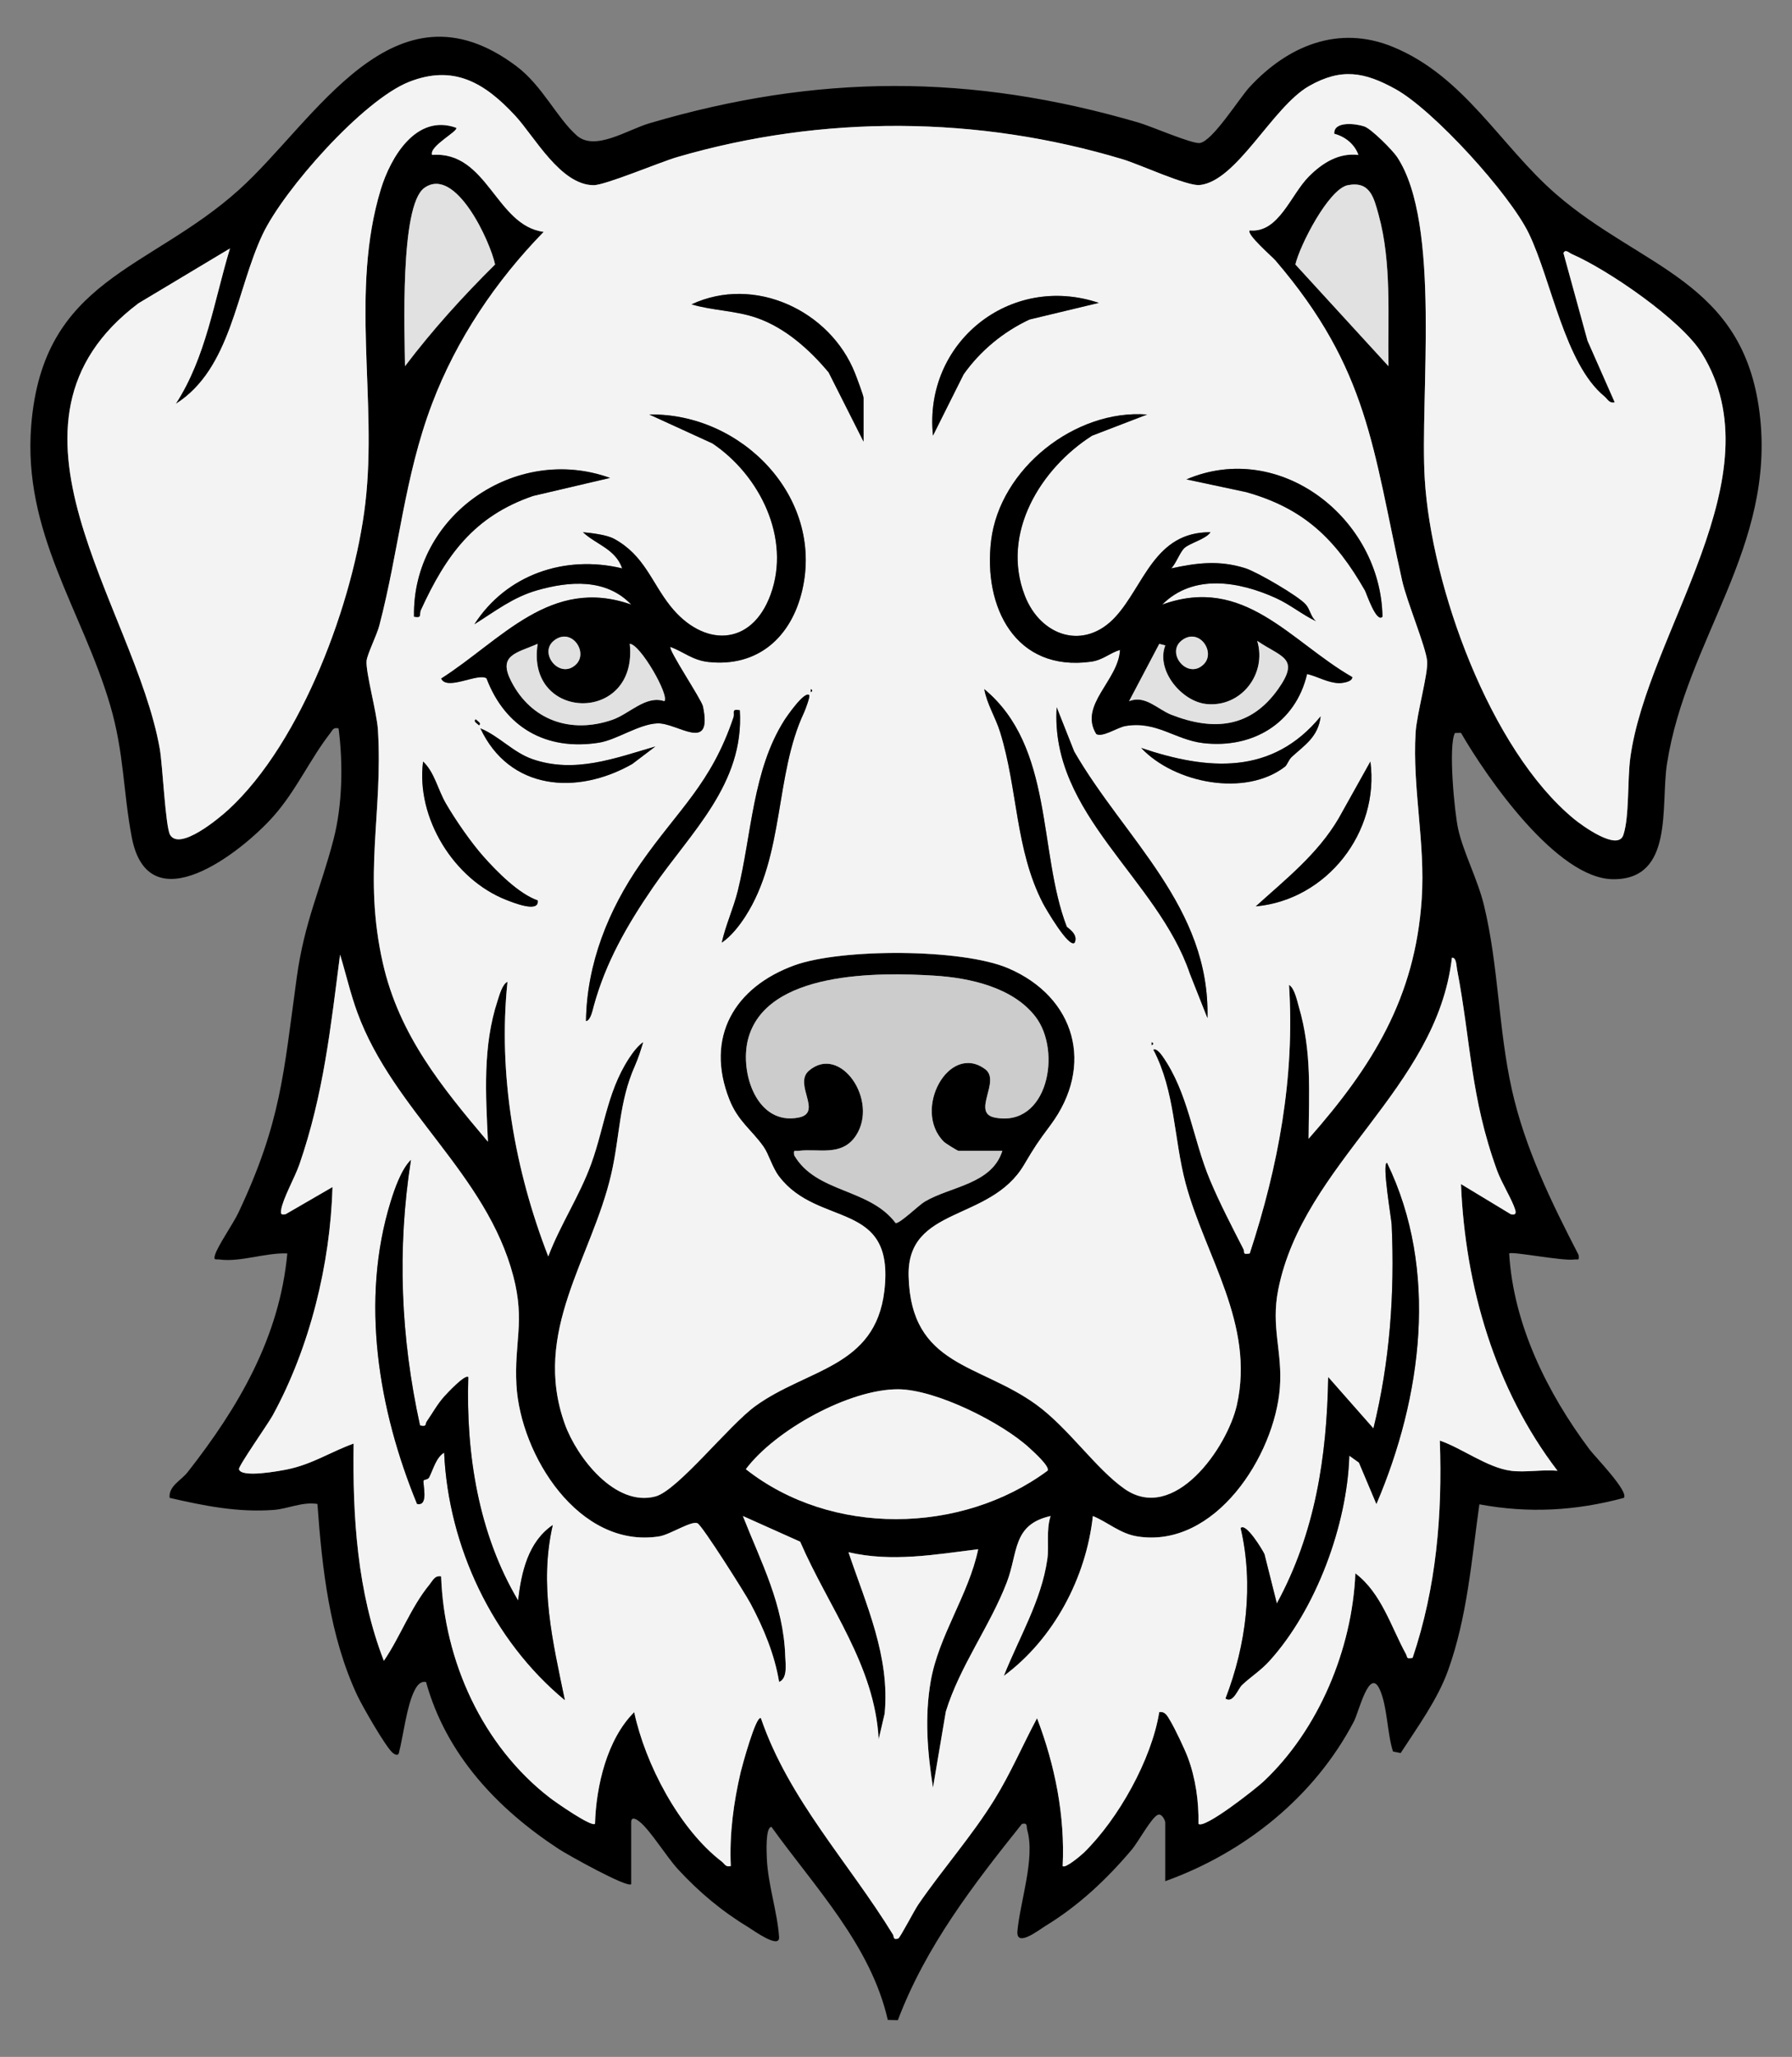 <?xml version="1.0" encoding="UTF-8" standalone="no"?>
<!DOCTYPE svg PUBLIC "-//W3C//DTD SVG 1.1//EN" "http://www.w3.org/Graphics/SVG/1.1/DTD/svg11.dtd">
<svg xmlns="http://www.w3.org/2000/svg" xmlns:xl="http://www.w3.org/1999/xlink" version="1.1" xmlns:dc="http://purl.org/dc/elements/1.1/" viewBox="45 81 274.5 315" width="274.5" height="315">
  <rect x="45" y="81" width="274.5" height="315" fill="#808080" stroke="none"/>
  <defs>
    <clipPath id="artboard_clip_path">
      <path d="M 45 81 L 319.5 81 L 319.5 347.538 L 281.492 396 L 45 396 Z"/>
    </clipPath>
  </defs>
  <g id="Dog_s_Head_Cabossed_(2)" stroke-opacity="1" fill="none" fill-opacity="1" stroke-dasharray="none" stroke="none">
    <title>Dog&apos;s Head Cabossed (2)</title>
    <g id="Dog_s_Head_Cabossed_(2)_Art" clip-path="url(#artboard_clip_path)">
      <title>Art</title>
      <g id="Group_53">
        <g id="Graphic_83">
          <path d="M 141.692 369.55 C 141.089 370.174 131.873 365.002 130.639 364.196 C 121.184 358.019 113.345 349.707 110.26 338.585 C 109.355 338.437 108.883 339.149 108.52 339.842 C 107.307 342.165 106.79 346.779 106.106 349.439 C 105.99 349.943 105.498 349.719 105.174 349.455 C 104.088 348.568 100.453 342.206 99.705 340.598 C 95.481 331.542 94.334 321.199 93.625 311.322 C 91.31 310.953 89.11 312.071 86.921 312.235 C 81.41 312.646 76.294 311.609 70.984 310.389 C 70.797 308.582 72.74 307.731 73.743 306.451 C 81.507 296.545 87.825 285.825 89.01 272.958 C 85.706 272.81 81.824 274.326 78.6 273.883 C 78.066 273.809 77.676 274.081 77.93 273.206 C 78.334 271.808 80.705 268.448 81.549 266.654 C 88.065 252.804 88.423 245.453 90.452 230.728 C 91.645 222.081 94.085 217.256 96.088 209.559 C 97.459 204.297 97.567 197.922 96.862 192.545 C 96.021 192.355 95.959 192.804 95.559 193.316 C 92.497 197.252 90.392 202.035 86.935 205.952 C 81.999 211.544 67.744 222.682 65.181 209.208 C 63.848 202.195 64.024 196.279 61.863 188.956 C 57.567 174.389 48.47 162.56 49.782 146.158 C 51.584 123.657 67.813 122.486 81.618 110.056 C 93.306 99.535 105.334 77.044 124.1 91.133 C 128.098 94.134 130.277 99.036 133.352 101.753 C 136.135 104.21 141.089 100.882 144.465 99.884 C 170.152 92.302 193.715 92.256 219.434 99.782 C 221.309 100.33 227.608 103.068 228.782 102.902 C 230.75 102.624 234.813 96.062 236.421 94.324 C 242.263 88.011 250.02 84.773 258.321 88.163 C 269.325 92.656 274.834 103.334 283.356 110.731 C 296.428 122.079 312.017 123.942 314.536 144.253 C 317.073 164.73 303.317 178.851 300.347 197.994 C 299.351 204.418 301.466 215.69 292.123 215.648 C 283.488 215.609 272.761 200.094 268.793 193.231 L 267.867 193.252 C 266.824 195.209 267.793 205.416 268.368 207.983 C 269.184 211.627 271.365 215.671 272.338 219.727 C 274.566 229.007 274.517 238.571 276.581 247.835 C 278.584 256.827 282.621 265.072 286.813 273.196 C 286.921 274.153 286.757 273.795 286.127 273.887 C 284.377 274.148 276.546 272.593 276.176 272.961 C 276.821 283.858 282.046 294.375 288.472 302.955 C 289.311 304.076 294.566 309.441 293.741 310.393 C 286.316 312.383 279.18 312.783 271.612 311.378 C 270.406 319.939 269.761 328.644 266.804 336.843 C 265.193 341.307 262.127 345.497 259.555 349.467 L 258.378 349.226 C 257.48 346.442 257.521 342.287 256.34 339.711 C 254.76 336.258 253.147 343.191 252.398 344.619 C 246.325 356.205 235.666 364.716 223.492 369.092 L 223.492 360.08 C 223.492 359.863 223.014 358.666 222.351 358.934 C 221.392 359.322 219.356 363.084 218.395 364.226 C 214.568 368.764 210.242 372.836 205.151 375.939 C 204.125 376.566 200.618 379.336 200.851 376.73 C 201.251 372.277 203.58 365.592 202.367 361.319 C 202.189 360.69 202.494 360.113 201.544 360.316 C 194.087 369.64 186.801 379.091 182.536 390.375 L 180.992 390.336 C 178.39 378.906 169.838 370.047 163.178 360.785 C 162.224 360.774 162.429 364.787 162.466 365.649 C 162.633 369.575 164.088 373.857 164.34 377.649 C 164.467 379.572 160.34 376.577 159.751 376.221 C 155.624 373.726 152.102 370.796 148.844 367.255 C 147.139 365.402 144.691 361.423 143.083 360.073 C 142.669 359.727 141.685 358.987 141.685 360.085 L 141.685 369.559 Z M 292.354 142.627 C 291.483 142.828 291.259 142.134 290.739 141.705 C 284.68 136.727 282.649 123.935 279.178 116.755 C 276.262 110.721 264.622 97.901 258.76 94.654 C 254.011 92.025 250.457 91.382 245.528 94.183 C 239.897 97.381 234.482 108.771 228.768 109.349 C 226.829 109.545 219.555 106.183 217.029 105.42 C 194.817 98.717 170.995 98.573 148.731 105.069 C 146.08 105.843 137.694 109.388 135.906 109.372 C 130.822 109.323 126.857 101.901 123.906 98.717 C 119.222 93.668 114.475 90.853 107.64 93.557 C 100.587 96.346 88.465 110.056 85.228 116.898 C 81.156 125.506 80.43 137.483 71.915 142.865 C 76.571 135.68 77.78 127.107 80.222 119.061 L 66.21 127.459 C 41.757 145.853 65.595 173.732 69.47 195.671 C 69.916 198.19 70.339 207.676 71.058 208.871 C 72.546 211.338 78.535 206.333 79.98 205.009 C 91.247 194.657 99.217 173 100.962 158.054 C 102.813 142.183 98.591 125.598 103.319 110.035 C 104.814 105.113 108.749 98.363 114.884 100.579 C 115.261 101.092 110.674 103.417 111.189 104.732 C 119.679 104.089 120.948 115.574 128.285 116.517 C 120.95 124.034 114.917 132.988 111.178 142.853 C 106.924 154.079 106.113 165.321 103.097 176.829 C 102.716 178.28 101.248 181.201 101.151 182.208 C 100.99 183.905 102.725 190.151 102.887 192.755 C 103.684 205.541 100.578 214.976 103.645 228.508 C 106.133 239.489 112.652 247.472 119.737 255.858 C 119.402 248.593 118.91 241.261 121.221 234.239 C 121.479 233.451 121.939 231.708 122.734 231.369 C 121.262 245.543 123.85 260.221 128.98 273.421 C 130.827 268.542 133.794 264.131 135.568 259.216 C 137.717 253.268 138.083 247.44 142.013 242.121 C 142.309 241.721 143.076 240.827 143.534 240.614 C 143.189 241.765 142.764 243.103 142.281 244.191 C 139.781 249.799 139.998 254.888 138.614 260.873 C 135.649 273.686 126.434 284.931 131.515 299.082 C 133.352 304.196 139.231 311.826 145.405 310.178 C 148.802 309.273 156.624 299.304 160.689 296.351 C 168.618 290.592 179.074 290.481 180.463 278.689 C 182.11 264.681 170.36 269.092 164.338 261.178 C 163.268 259.771 162.778 257.788 161.958 256.626 C 160.116 254.012 158.046 252.748 156.717 249.388 C 152.953 239.858 157.5 232.189 166.667 228.847 C 173.861 226.227 192.393 226.259 199.455 229.296 C 209.773 233.732 212.687 244.226 205.921 253.312 C 203.952 255.955 203.543 256.556 201.854 259.412 C 196.664 268.187 183.908 265.649 184.181 276.436 C 184.532 290.331 195.016 289.765 203.776 296.152 C 208.703 299.743 212.851 305.938 217.253 309.019 C 224.858 314.34 232.99 302.708 234.459 296.177 C 237.246 283.784 229.597 273.381 226.609 262.227 C 224.793 255.445 225.022 248.187 221.657 241.765 C 222.073 241.437 222.829 242.407 223.032 242.696 C 227.055 248.385 227.696 255.396 230.348 261.723 C 231.813 265.219 233.736 268.921 235.471 272.309 C 235.719 272.792 235.229 273.18 236.433 272.968 C 240.812 259.59 243.356 246.017 242.45 231.838 C 243.303 232.325 243.679 234.248 243.952 235.181 C 245.972 242.063 245.496 248.413 245.447 255.403 C 255.199 244.344 261.78 233.83 262.776 218.659 C 263.342 210.056 261.336 201.744 261.838 193.226 C 262.004 190.393 263.779 184.17 263.605 182.259 C 263.407 180.052 260.497 173.159 259.772 169.91 C 255.254 149.672 254.642 137.566 240.373 120.91 C 239.857 120.309 235.816 116.829 236.44 116.297 C 240.881 116.716 242.679 110.851 245.498 108.025 C 247.541 105.977 250.053 104.378 253.075 104.736 C 252.5 103.103 251.051 101.933 249.38 101.497 C 249.265 99.532 252.627 99.911 253.979 100.371 C 255.065 100.739 258.307 103.995 259.005 105.048 C 265.812 115.297 262.471 141.753 263.245 154.419 C 264.246 170.763 273.2 195.794 286.106 206.428 C 287.275 207.392 292.809 211.442 293.662 208.88 C 294.598 206.072 294.265 200.401 294.732 197.009 C 297.38 177.73 317.378 153.968 305.676 135.096 C 302.51 129.991 291.289 122.312 285.743 119.905 C 285.369 119.743 284.777 119.098 284.491 119.77 L 288.176 133.185 L 292.35 142.641 Z M 107.035 137.083 C 111.249 131.519 115.873 126.416 120.835 121.504 C 120.116 118.047 114.794 106.335 109.997 109.781 C 106.21 112.503 107 132.189 107.035 137.083 Z M 257.692 137.081 C 257.56 129.513 258.214 121.247 256.172 113.88 C 255.446 111.267 254.878 108.699 251.471 109.358 C 248.527 109.929 244.1 118.599 243.43 121.504 L 257.694 137.081 Z M 276.412 306.234 C 278.605 306.53 281.313 306.019 283.575 306.234 C 274.006 293.723 269.431 277.975 268.791 262.329 L 276.421 266.943 C 277.054 267.087 277.29 266.913 277.098 266.266 C 276.65 264.757 275.012 262.148 274.323 260.258 C 270.231 249.009 270.328 240.598 268.185 229.421 C 268.088 228.91 268.093 227.586 267.404 227.669 C 265.091 247.798 244.664 259.126 240.802 278.481 C 239.647 284.27 241.475 287.974 241.05 293.518 C 240.25 303.916 231.134 318.183 219.215 316.291 C 216.576 315.872 214.746 314.139 212.405 313.169 C 211.379 322.604 206.413 331.995 198.764 337.652 C 201.059 331.838 204.495 326.195 205.422 319.819 C 205.729 317.696 205.214 315.364 205.93 313.169 C 200.058 314.472 200.976 318.768 199.222 323.325 C 196.65 330.017 192.028 336.138 189.884 343.103 L 187.913 354.759 C 187.055 349.34 186.619 343.928 187.564 338.472 C 188.779 331.461 193.375 325.243 194.838 318.252 C 188.192 319.07 181.618 320.258 174.97 318.712 C 177.678 326.742 181.352 334.685 180.509 343.431 L 179.594 347.362 C 178.981 335.99 171.901 327.128 167.568 317.097 L 158.794 313.166 C 161.613 320.328 165.024 326.698 165.283 334.629 C 165.322 335.833 165.678 338.033 164.343 338.581 C 163.656 334.368 161.953 330.299 159.957 326.555 C 159.127 325 152.622 314.705 151.86 314.289 C 150.965 313.804 147.64 316.025 145.969 316.286 C 133.676 318.216 124.703 303.842 124.104 293.079 C 123.744 286.587 125.449 283.406 123.631 276.452 C 119.513 260.727 105.308 251.193 99.749 236.094 C 98.674 233.176 97.995 230.151 97.091 227.193 C 95.652 238.34 94.556 248.642 90.859 259.327 C 90.191 261.256 88.338 264.542 88.072 266.25 C 87.961 266.957 88.058 267.054 88.763 266.936 L 95.931 262.784 C 95.605 274.585 92.451 287.38 86.771 297.756 C 86.078 299.022 81.516 305.508 81.606 305.984 C 81.87 307.38 87.88 306.255 89.026 306.019 C 92.849 305.236 95.689 303.313 99.169 302.07 C 99.002 313.291 99.716 324.799 103.797 335.341 C 106.311 331.664 107.878 327.209 110.803 323.637 C 111.296 323.034 111.596 322.227 112.571 322.405 C 113.02 335.343 118.914 348.381 129.251 356.332 C 130.108 356.991 135.617 360.843 136.141 360.298 C 136.308 354.504 137.99 347.329 142.147 343.2 C 143.841 351.147 149.029 361.074 155.552 366.079 C 156.017 366.435 156.139 366.976 156.939 366.768 C 156.717 361.913 157.355 357.069 158.464 352.348 C 158.633 351.634 160.816 343.547 161.558 344.127 C 165.821 356.568 175.009 366.218 181.787 377.268 C 181.962 377.555 181.761 378.144 182.586 377.867 C 182.875 377.77 185.031 373.58 185.68 372.633 C 189.424 367.188 193.861 362.197 197.341 356.563 C 199.816 352.559 201.641 348.263 203.853 344.127 C 206.6 351.311 208.151 359.045 207.781 366.768 C 208.16 367.207 210.628 365.109 211.035 364.711 C 216.299 359.565 221.389 350.484 222.57 343.202 C 223.497 343.027 223.862 343.863 224.257 344.515 C 224.955 345.666 226.466 348.845 226.951 350.139 C 228.137 353.296 228.657 356.945 228.578 360.298 C 229.443 361.187 237.403 354.893 238.524 353.841 C 247.005 345.887 252.135 333.511 252.613 321.94 C 256.597 324.928 258.113 330.211 260.359 334.292 C 260.65 334.823 260.333 335.073 261.385 334.883 C 265.02 324.101 265.953 312.97 265.551 301.61 C 268.953 302.779 272.805 305.744 276.41 306.229 Z M 198.538 257.245 L 191.836 257.245 C 191.684 257.245 189.845 256.113 189.558 255.826 C 184.722 250.953 190.355 240.623 195.91 244.737 C 198.376 246.564 193.741 251.436 197.394 252.147 C 205.482 253.719 207.705 242.005 203.61 236.69 C 200.144 232.193 193.537 230.752 188.162 230.416 C 179.652 229.885 162.233 229.64 159.571 240.23 C 158.297 245.303 160.948 253.397 167.33 252.145 C 171.113 251.403 166.482 247.033 168.923 244.958 C 173.734 240.868 179.649 249.559 176.109 254.918 C 173.946 258.192 170.311 256.843 167.335 257.243 C 166.695 257.328 166.533 256.986 166.658 257.927 C 170.071 263.752 178.145 262.916 182.198 268.302 C 182.831 268.411 185.738 265.555 186.665 265.009 C 190.633 262.671 196.927 262.368 198.54 257.243 Z M 205.468 306.225 C 205.886 305.617 203.277 303.29 202.704 302.761 C 198.485 298.865 188.356 293.788 182.593 293.758 C 175.111 293.719 163.735 300.011 159.25 305.996 C 172.296 316.298 192.229 316.016 205.47 306.225 Z" fill="black"/>
        </g>
        <g id="Graphic_82">
          <path d="M 292.354 142.627 L 288.181 133.171 L 284.495 119.757 C 284.779 119.084 285.373 119.729 285.748 119.891 C 291.294 122.301 302.515 129.977 305.681 135.082 C 317.382 153.954 297.385 177.716 294.737 196.995 C 294.27 200.388 294.603 206.058 293.667 208.866 C 292.812 211.429 287.277 207.378 286.11 206.414 C 273.205 195.78 264.25 170.751 263.25 154.405 C 262.473 141.742 265.815 115.283 259.009 105.034 C 258.309 103.981 255.067 100.725 253.983 100.357 C 252.631 99.9 249.269 99.519 249.385 101.483 C 251.055 101.917 252.504 103.086 253.08 104.723 C 250.057 104.364 247.545 105.963 245.503 108.011 C 242.683 110.837 240.886 116.702 236.444 116.284 C 235.82 116.817 239.862 120.295 240.377 120.896 C 254.646 137.552 255.259 149.658 259.776 169.896 C 260.502 173.145 263.414 180.039 263.61 182.245 C 263.781 184.156 262.006 190.379 261.842 193.213 C 261.343 201.73 263.347 210.042 262.781 218.645 C 261.785 233.816 255.203 244.327 245.452 255.389 C 245.5 248.397 245.979 242.049 243.957 235.167 C 243.684 234.236 243.307 232.311 242.455 231.824 C 243.361 246.003 240.816 259.579 236.437 272.954 C 235.233 273.169 235.723 272.778 235.476 272.295 C 233.741 268.908 231.82 265.206 230.353 261.709 C 227.7 255.382 227.06 248.371 223.037 242.682 C 222.834 242.393 222.078 241.423 221.662 241.751 C 225.029 248.17 224.8 255.431 226.614 262.213 C 229.6 273.37 237.251 283.773 234.464 296.163 C 232.994 302.694 224.863 314.326 217.258 309.005 C 212.856 305.924 208.705 299.729 203.781 296.138 C 195.021 289.751 184.537 290.317 184.185 276.422 C 183.913 265.635 196.668 268.173 201.858 259.399 C 203.548 256.542 203.957 255.942 205.925 253.298 C 212.691 244.214 209.78 233.719 199.46 229.282 C 192.398 226.245 173.865 226.211 166.672 228.834 C 157.505 232.175 152.959 239.842 156.721 249.374 C 158.048 252.737 160.121 253.998 161.962 256.612 C 162.78 257.774 163.27 259.757 164.343 261.164 C 170.364 269.081 182.117 264.667 180.467 278.675 C 179.079 290.467 168.622 290.581 160.694 296.337 C 156.627 299.29 148.805 309.257 145.41 310.165 C 139.236 311.812 133.357 304.182 131.52 299.068 C 126.438 284.914 135.654 273.67 138.619 260.859 C 140.005 254.872 139.786 249.786 142.286 244.177 C 142.771 243.091 143.196 241.751 143.538 240.6 C 143.081 240.815 142.314 241.707 142.018 242.107 C 138.089 247.426 137.722 253.254 135.573 259.202 C 133.798 264.117 130.831 268.529 128.985 273.407 C 123.855 260.207 121.267 245.529 122.739 231.355 C 121.944 231.694 121.484 233.437 121.225 234.225 C 118.914 241.245 119.407 248.577 119.742 255.845 C 112.654 247.459 106.138 239.475 103.649 228.494 C 100.583 214.964 103.686 205.527 102.891 192.741 C 102.73 190.137 100.994 183.891 101.156 182.195 C 101.253 181.187 102.723 178.266 103.102 176.815 C 106.117 165.307 106.928 154.065 111.182 142.839 C 114.921 132.974 120.953 124.02 128.289 116.503 C 120.953 115.56 119.684 104.076 111.194 104.718 C 110.679 103.403 115.266 101.078 114.889 100.565 C 108.754 98.347 104.819 105.097 103.323 110.021 C 98.596 125.584 102.82 142.169 100.966 158.04 C 99.222 172.986 91.252 194.643 79.984 204.995 C 78.542 206.322 72.55 211.325 71.062 208.857 C 70.344 207.662 69.918 198.176 69.475 195.657 C 65.597 173.719 41.759 145.839 66.214 127.445 L 80.227 119.047 C 77.784 127.093 76.576 135.667 71.92 142.851 C 80.435 137.469 81.16 125.494 85.232 116.884 C 88.47 110.042 100.59 96.332 107.645 93.543 C 114.48 90.839 119.226 93.654 123.91 98.703 C 126.864 101.887 130.829 109.307 135.91 109.358 C 137.699 109.376 146.085 105.829 148.735 105.055 C 171 98.56 194.822 98.703 217.034 105.407 C 219.559 106.169 226.834 109.529 228.772 109.335 C 234.487 108.757 239.904 97.367 245.533 94.169 C 250.462 91.371 254.016 92.013 258.764 94.641 C 264.627 97.887 276.266 110.708 279.183 116.741 C 282.653 123.921 284.685 136.713 290.744 141.691 C 291.266 142.118 291.488 142.814 292.359 142.613 Z M 177.278 148.637 L 177.278 141.936 C 177.278 141.578 176.229 138.798 175.975 138.155 C 172.174 128.549 160.548 123.112 150.931 127.609 C 154.198 128.584 157.62 128.542 160.89 129.67 C 165.267 131.181 169.008 134.53 171.936 138.035 L 177.281 148.635 Z M 213.325 127.385 C 199.691 122.798 186.441 133.506 187.915 147.71 L 192.613 138.319 C 195.18 134.701 198.695 131.805 202.709 129.929 L 213.325 127.382 Z M 147.7 180.069 C 149.754 180.847 151.118 182.116 153.475 182.375 C 161.119 183.218 166.242 178.544 167.897 171.375 C 171.206 157.048 158.522 144.2 144.467 144.482 L 154.131 148.907 C 161.371 153.762 166.193 163.435 163.039 172.062 C 160.098 180.099 152.71 180.113 147.702 173.825 C 144.784 170.16 143.726 166.056 139.078 163.519 C 137.939 162.897 135.642 162.629 134.3 162.507 C 136.338 164.413 139.261 165.051 140.308 168.043 C 131.534 165.927 122.563 168.991 117.671 176.602 C 120.849 174.615 123.58 172.464 127.261 171.408 C 132.19 169.994 137.845 169.543 141.694 173.589 C 129.355 169.217 121.803 179.036 112.581 184.914 C 113.449 186.846 118.26 183.99 119.527 184.887 C 122.388 192.429 128.682 196.006 136.731 194.742 C 139.474 194.312 142.838 191.902 145.69 191.782 C 148.779 191.653 154.2 196.466 152.678 189.18 C 152.458 188.131 147.28 180.427 147.702 180.069 Z M 220.719 144.482 C 209.715 143.632 198.152 152.764 196.819 163.787 C 195.585 173.994 200.546 183.935 212.13 182.336 C 213.956 182.084 214.947 181.023 216.56 180.531 C 216.35 185.203 210.2 188.97 212.925 193.407 C 213.845 193.984 216.179 192.401 217.364 192.193 C 222.143 191.35 224.987 194.303 229.322 194.805 C 236.913 195.683 243.46 191.741 245.221 184.223 C 246.854 184.6 248.34 185.559 250.076 185.617 C 250.549 185.633 252.165 185.448 252.144 184.693 C 242.614 179.214 235.608 169.03 223.032 173.589 C 227.818 168.801 234.861 170.054 240.442 172.591 C 242.646 173.594 244.435 175.114 246.593 176.14 C 245.773 175.466 245.69 174.329 245.015 173.564 C 243.867 172.258 237.533 168.579 235.767 168.022 C 231.788 166.765 228.398 167.177 224.419 168.043 C 225.147 167.276 225.764 165.55 226.406 164.951 C 227.275 164.14 229.685 163.6 230.425 162.507 C 221.847 162.426 220.25 170.673 215.878 175.452 C 211.076 180.7 204.405 178.453 201.988 172.223 C 198.272 162.65 204.43 152.73 212.285 147.724 L 220.719 144.482 Z M 138.452 154.19 C 123.97 148.956 108.098 159.981 108.419 175.44 C 109.738 175.69 109.163 175.089 109.463 174.43 C 113.299 166.07 117.563 160.066 126.665 156.949 L 138.452 154.188 Z M 256.768 175.44 C 256.532 160.459 241.114 148.284 226.739 154.414 L 235.874 156.362 C 244.772 158.851 249.6 163.604 254.083 171.429 C 254.284 171.777 255.834 176.478 256.768 175.44 Z M 169.191 186.534 L 169.191 186.996 C 169.491 186.842 169.491 186.689 169.191 186.534 Z M 208.398 222.902 C 203.989 211.394 206.469 195.399 195.769 186.534 C 196.192 188.87 197.473 190.791 198.196 193.115 C 200.916 201.86 200.497 211.096 204.768 219.357 C 205.094 219.988 208.758 226.34 209.625 225.353 C 210.226 224.013 208.458 223.066 208.396 222.902 Z M 168.957 187.461 C 168.262 186.735 165.507 190.733 165.158 191.283 C 160.276 198.946 160.144 208.847 158.018 217.418 C 157.345 220.126 156.165 222.641 155.561 225.356 C 156.971 224.42 158.267 222.754 159.173 221.347 C 165.216 211.951 163.654 199.706 168.165 190.114 C 168.373 189.672 169.126 187.637 168.957 187.461 Z M 229.96 236.907 C 230.376 219.937 217.278 209.485 209.547 196.092 L 206.861 189.31 C 205.828 205.753 222.325 215.507 227.275 230.125 Z M 158.327 189.772 C 156.95 189.531 157.597 190.137 157.357 190.853 C 153.949 201.016 148.918 204.944 143.164 213.194 C 138.212 220.293 134.875 228.589 134.764 237.37 C 135.462 237.286 135.774 235.667 135.936 235.082 C 137.768 228.39 141.054 222.659 145.013 216.891 C 150.787 208.48 159.032 201.074 158.327 189.772 Z M 241.84 198.407 C 242.168 198.153 242.395 197.36 242.875 196.917 C 244.851 195.1 246.919 193.866 247.3 190.703 C 239.885 199.743 230.053 199.003 219.806 195.542 C 224.918 200.968 235.772 203.089 241.84 198.407 Z M 117.886 191.165 C 117.429 191.486 118.136 191.801 118.358 192.071 C 118.817 191.768 118.143 191.459 117.886 191.165 Z M 145.387 195.32 C 139.203 197.118 133.04 199.493 126.577 197.261 C 123.598 196.233 121.456 193.714 118.589 192.545 C 123.03 202.005 133.327 202.844 141.845 198.007 L 145.389 195.32 Z M 127.363 218.892 C 124.463 217.878 121.158 214.537 119.058 212.173 C 117.13 210 114.769 206.583 113.306 204.059 C 112.047 201.89 111.555 199.264 109.808 197.626 C 108.687 206.266 114.542 215.701 122.572 218.825 C 123.483 219.179 127.672 220.903 127.363 218.892 Z M 237.359 219.805 C 248.246 218.812 256.35 208.452 254.917 197.626 L 250.032 206.37 C 246.811 211.828 241.965 215.63 237.359 219.805 Z M 221.415 240.607 L 221.415 241.069 C 221.715 240.914 221.715 240.762 221.415 240.607 Z" fill="#f3f3f3"/>
        </g>
        <g id="Graphic_81">
          <path d="M 276.412 306.234 C 272.807 305.749 268.955 302.784 265.553 301.615 C 265.956 312.975 265.022 324.106 261.387 334.888 C 260.333 335.077 260.652 334.828 260.361 334.296 C 258.117 330.218 256.599 324.933 252.615 321.945 C 252.137 333.518 247.007 345.892 238.526 353.846 C 237.406 354.897 229.445 361.19 228.581 360.302 C 228.659 356.949 228.142 353.3 226.954 350.144 C 226.469 348.85 224.957 345.67 224.259 344.519 C 223.864 343.87 223.499 343.031 222.572 343.207 C 221.392 350.49 216.301 359.572 211.037 364.716 C 210.63 365.113 208.162 367.209 207.783 366.772 C 208.153 359.05 206.603 351.315 203.855 344.131 C 201.644 348.27 199.818 352.563 197.343 356.568 C 193.863 362.202 189.424 367.193 185.683 372.637 C 185.033 373.582 182.877 377.772 182.589 377.871 C 181.764 378.151 181.965 377.559 181.789 377.273 C 175.012 366.222 165.821 356.573 161.56 344.131 C 160.819 343.551 158.635 351.639 158.466 352.353 C 157.359 357.074 156.719 361.917 156.941 366.772 C 156.139 366.98 156.017 366.44 155.555 366.084 C 149.031 361.079 143.843 351.151 142.15 343.205 C 137.992 347.332 136.31 354.509 136.144 360.302 C 135.619 360.848 130.108 356.995 129.253 356.337 C 118.917 348.383 113.022 335.348 112.574 322.41 C 111.598 322.232 111.298 323.038 110.806 323.641 C 107.88 327.216 106.314 331.669 103.799 335.346 C 99.719 324.804 99.005 313.293 99.171 302.075 C 95.691 303.318 92.851 305.24 89.029 306.024 C 87.883 306.259 81.872 307.385 81.609 305.989 C 81.519 305.511 86.08 299.027 86.773 297.76 C 92.453 287.385 95.605 274.59 95.933 262.789 L 88.765 266.941 C 88.063 267.059 87.966 266.96 88.074 266.255 C 88.342 264.547 90.193 261.261 90.861 259.332 C 94.559 248.646 95.654 238.347 97.093 227.197 C 97.997 230.155 98.679 233.18 99.751 236.099 C 105.308 251.198 119.515 260.734 123.633 276.457 C 125.454 283.408 123.746 286.59 124.107 293.083 C 124.705 303.847 133.678 318.218 145.972 316.291 C 147.64 316.029 150.968 313.809 151.862 314.294 C 152.624 314.708 159.129 325.005 159.959 326.56 C 161.955 330.303 163.656 334.373 164.345 338.585 C 165.68 338.038 165.325 335.838 165.285 334.634 C 165.027 326.701 161.618 320.332 158.797 313.171 L 167.571 317.102 C 171.903 327.135 178.984 335.995 179.596 347.366 L 180.511 343.436 C 181.355 334.689 177.68 326.747 174.972 318.717 C 181.62 320.263 188.192 319.075 194.841 318.257 C 193.378 325.247 188.782 331.463 187.566 338.477 C 186.621 343.932 187.058 349.342 187.915 354.763 L 189.886 343.108 C 192.031 336.145 196.655 330.021 199.224 323.329 C 200.976 318.77 200.061 314.477 205.932 313.173 C 205.214 315.369 205.731 317.7 205.424 319.824 C 204.497 326.199 201.061 331.842 198.767 337.656 C 206.418 331.999 211.381 322.608 212.407 313.173 C 214.748 314.142 216.578 315.875 219.217 316.295 C 231.139 318.188 240.255 303.921 241.052 293.522 C 241.477 287.979 239.649 284.274 240.805 278.486 C 244.666 259.131 265.094 247.803 267.407 227.674 C 268.095 227.59 268.091 228.912 268.188 229.425 C 270.33 240.602 270.233 249.014 274.325 260.263 C 275.014 262.153 276.652 264.764 277.101 266.271 C 277.292 266.918 277.057 267.091 276.423 266.948 L 268.793 262.333 C 269.433 277.98 274.009 293.728 283.578 306.239 C 281.315 306.024 278.607 306.534 276.414 306.239 Z M 109.343 299.304 C 106.378 285.79 105.812 272.328 107.95 258.631 C 106.487 260.071 105.47 262.997 104.851 265 C 100.155 280.152 102.968 296.933 108.888 311.315 C 110.757 311.729 109.697 308.108 109.891 307.72 C 109.946 307.607 110.572 307.574 110.72 307.285 C 111.37 306.021 111.79 304.205 113.036 303.461 C 113.685 317.809 120.449 332.196 131.522 341.358 C 129.667 332.369 127.566 323.745 129.674 314.553 C 125.882 317.139 124.865 321.813 124.366 326.105 C 118.29 315.893 116.37 303.681 116.735 291.909 C 116.275 291.389 113.461 294.414 113.029 294.899 C 111.968 296.094 111.27 297.411 110.374 298.698 C 110.096 299.098 110.457 299.556 109.348 299.304 Z M 255.839 311.315 C 262.797 295.024 265.443 275.514 257.463 259.089 C 256.661 259.107 258.133 267.637 258.175 268.549 C 258.658 279.057 257.893 289.58 255.379 299.764 L 248.456 291.907 C 248.246 304.115 246.464 315.766 240.588 326.564 L 238.686 319.001 C 238.399 318.382 235.853 314.151 235.049 315.017 C 237.061 323.692 235.904 332.882 232.731 341.123 C 233.909 341.892 234.591 339.662 235.259 339.029 C 236.613 337.749 238.09 336.848 239.444 335.357 C 246.6 327.463 251.367 314.511 251.689 303.928 L 253.168 304.986 L 255.839 311.318 Z" fill="#f3f3f3"/>
        </g>
        <g id="Graphic_80">
          <path d="M 198.538 257.245 C 196.923 262.37 190.628 262.671 186.663 265.012 C 185.736 265.559 182.829 268.413 182.196 268.304 C 178.143 262.918 170.069 263.754 166.656 257.929 C 166.533 256.988 166.695 257.33 167.333 257.245 C 170.309 256.843 173.944 258.192 176.107 254.92 C 179.649 249.559 173.731 240.871 168.92 244.961 C 166.48 247.036 171.111 251.408 167.328 252.147 C 160.946 253.397 158.295 245.305 159.568 240.233 C 162.228 229.642 179.649 229.887 188.16 230.419 C 193.535 230.754 200.144 232.196 203.608 236.693 C 207.702 242.005 205.479 253.721 197.392 252.15 C 193.736 251.438 198.374 246.567 195.908 244.739 C 190.355 240.623 184.722 250.955 189.556 255.828 C 189.842 256.117 191.682 257.247 191.834 257.247 L 198.536 257.247 Z" fill="#ccc"/>
        </g>
        <g id="Graphic_79">
          <path d="M 205.468 306.225 C 192.227 316.016 172.296 316.298 159.247 305.996 C 163.732 300.011 175.109 293.721 182.591 293.758 C 188.354 293.788 198.485 298.863 202.702 302.761 C 203.275 303.29 205.884 305.617 205.466 306.225 Z" fill="#f3f3f3"/>
        </g>
        <g id="Graphic_78">
          <path d="M 257.692 137.081 L 243.428 121.504 C 244.098 118.599 248.525 109.929 251.469 109.358 C 254.875 108.699 255.446 111.267 256.169 113.88 C 258.212 121.245 257.558 129.513 257.69 137.081 Z" fill="#e1e1e1"/>
        </g>
        <g id="Graphic_77">
          <path d="M 107.035 137.083 C 107 132.191 106.21 112.503 109.997 109.781 C 114.794 106.333 120.116 118.047 120.835 121.504 C 115.873 126.414 111.249 131.519 107.035 137.083 Z" fill="#e1e1e1"/>
        </g>
        <g id="Graphic_76">
          <path d="M 220.719 144.482 L 212.285 147.724 C 204.428 152.727 198.272 162.65 201.988 172.223 C 204.407 178.453 211.076 180.7 215.878 175.452 C 220.25 170.673 221.847 162.426 230.425 162.507 C 229.685 163.6 227.275 164.14 226.406 164.951 C 225.766 165.55 225.147 167.276 224.419 168.043 C 228.4 167.174 231.79 166.765 235.767 168.022 C 237.533 168.579 243.867 172.26 245.015 173.564 C 245.687 174.329 245.771 175.466 246.593 176.14 C 244.435 175.112 242.649 173.594 240.442 172.591 C 234.861 170.054 227.818 168.801 223.032 173.589 C 235.608 169.03 242.616 179.214 252.144 184.693 C 252.165 185.446 250.547 185.631 250.076 185.617 C 248.34 185.559 246.854 184.6 245.221 184.223 C 243.46 191.741 236.911 195.683 229.322 194.805 C 224.987 194.303 222.143 191.35 217.364 192.193 C 216.181 192.401 213.847 193.984 212.925 193.407 C 210.2 188.97 216.35 185.203 216.56 180.531 C 214.947 181.023 213.956 182.084 212.13 182.336 C 200.544 183.935 195.582 173.996 196.819 163.787 C 198.152 152.766 209.715 143.632 220.719 144.482 Z M 229.389 182.726 C 231.28 180.847 228.641 177.005 225.993 179.098 C 223.55 181.028 226.933 185.169 229.389 182.726 Z M 217.953 188.383 C 220.41 187.373 222.323 189.635 224.426 190.456 C 230.873 192.968 236.56 192.498 240.798 186.504 C 244.185 181.712 241.285 181.677 237.586 179.149 C 239.104 184.235 235.079 189.372 229.785 188.815 C 225.976 188.415 222.029 183.641 223.501 179.838 L 222.579 179.604 L 217.953 188.381 Z" fill="black"/>
        </g>
        <g id="Graphic_75">
          <path d="M 147.7 180.069 C 147.277 180.427 152.456 188.131 152.675 189.18 C 154.198 196.466 148.775 191.65 145.687 191.782 C 142.836 191.902 139.471 194.312 136.728 194.742 C 128.68 196.006 122.385 192.429 119.524 184.887 C 118.26 183.99 113.447 186.846 112.578 184.914 C 121.801 179.036 129.352 169.217 141.692 173.589 C 137.842 169.543 132.188 169.994 127.259 171.408 C 123.578 172.464 120.846 174.615 117.669 176.602 C 122.561 168.991 131.531 165.927 140.306 168.043 C 139.259 165.051 136.336 164.415 134.297 162.507 C 135.64 162.627 137.937 162.895 139.076 163.519 C 143.721 166.056 144.779 170.16 147.7 173.825 C 152.708 180.113 160.095 180.099 163.037 172.062 C 166.193 163.435 161.369 153.765 154.129 148.907 L 144.465 144.482 C 158.519 144.2 171.206 157.051 167.894 171.375 C 166.237 178.544 161.114 183.218 153.472 182.375 C 151.115 182.114 149.752 180.847 147.698 180.069 Z M 133.26 182.726 C 135.15 180.847 132.511 177.005 129.863 179.098 C 127.42 181.028 130.804 185.169 133.26 182.726 Z M 127.363 179.604 C 124.047 181.032 121.267 181.326 123.289 185.298 C 126.355 191.32 132.428 193.42 138.776 191.241 C 141.433 190.329 143.92 187.419 146.773 188.381 C 147.564 187.475 143.058 179.63 141.466 179.597 C 142.776 191.942 125.461 191.519 127.363 179.604 Z" fill="black"/>
        </g>
        <g id="Graphic_74">
          <path d="M 229.96 236.907 L 227.275 230.125 C 222.325 215.507 205.828 205.753 206.861 189.31 L 209.547 196.092 C 217.278 209.485 230.376 219.937 229.96 236.907 Z" fill="black"/>
        </g>
        <g id="Graphic_73">
          <path d="M 158.327 189.772 C 159.032 201.074 150.787 208.48 145.013 216.891 C 141.054 222.657 137.766 228.388 135.936 235.082 C 135.776 235.667 135.462 237.289 134.764 237.37 C 134.875 228.589 138.212 220.293 143.164 213.194 C 148.918 204.944 153.949 201.016 157.357 190.853 C 157.597 190.135 156.95 189.531 158.327 189.772 Z" fill="black"/>
        </g>
        <g id="Graphic_72">
          <path d="M 256.768 175.44 C 255.834 176.478 254.284 171.777 254.083 171.429 C 249.6 163.604 244.772 158.851 235.874 156.362 L 226.739 154.414 C 241.114 148.284 256.532 160.459 256.768 175.44 Z" fill="black"/>
        </g>
        <g id="Graphic_71">
          <path d="M 208.398 222.902 C 208.46 223.066 210.228 224.013 209.627 225.353 C 208.761 226.34 205.094 219.986 204.77 219.357 C 200.497 211.098 200.918 201.86 198.198 193.115 C 197.475 190.791 196.192 188.87 195.772 186.534 C 206.471 195.396 203.991 211.394 208.4 222.902 Z" fill="black"/>
        </g>
        <g id="Graphic_70">
          <path d="M 168.957 187.461 C 169.126 187.637 168.37 189.672 168.165 190.114 C 163.654 199.706 165.216 211.951 159.173 221.347 C 158.267 222.754 156.971 224.42 155.561 225.356 C 156.165 222.641 157.345 220.126 158.018 217.418 C 160.144 208.847 160.276 198.946 165.158 191.283 C 165.507 190.733 168.262 186.738 168.957 187.461 Z" fill="black"/>
        </g>
        <g id="Graphic_69">
          <path d="M 138.452 154.19 L 126.665 156.951 C 117.563 160.069 113.301 166.072 109.463 174.433 C 109.163 175.089 109.736 175.692 108.419 175.442 C 108.098 159.983 123.973 148.958 138.452 154.192 Z" fill="black"/>
        </g>
        <g id="Graphic_68">
          <path d="M 177.278 148.637 L 171.934 138.037 C 169.006 134.532 165.265 131.181 160.888 129.672 C 157.62 128.545 154.198 128.584 150.928 127.611 C 160.548 123.114 172.172 128.552 175.973 138.158 C 176.227 138.8 177.276 141.58 177.276 141.938 L 177.276 148.639 Z" fill="black"/>
        </g>
        <g id="Graphic_67">
          <path d="M 213.325 127.385 L 202.709 129.931 C 198.695 131.807 195.18 134.703 192.613 138.322 L 187.915 147.713 C 186.443 133.506 199.693 122.8 213.325 127.387 Z" fill="black"/>
        </g>
        <g id="Graphic_66">
          <path d="M 237.359 219.805 C 241.965 215.632 246.811 211.828 250.032 206.37 L 254.917 197.626 C 256.35 208.452 248.246 218.812 237.359 219.805 Z" fill="black"/>
        </g>
        <g id="Graphic_65">
          <path d="M 127.363 218.892 C 127.672 220.903 123.483 219.179 122.572 218.825 C 114.54 215.701 108.687 206.266 109.808 197.626 C 111.555 199.264 112.049 201.89 113.306 204.059 C 114.769 206.581 117.13 210 119.058 212.173 C 121.156 214.537 124.463 217.878 127.363 218.892 Z" fill="black"/>
        </g>
        <g id="Graphic_64">
          <path d="M 145.387 195.32 L 141.842 198.007 C 133.325 202.844 123.028 202.005 118.586 192.545 C 121.454 193.714 123.596 196.233 126.575 197.261 C 133.038 199.493 139.203 197.115 145.385 195.32 Z" fill="black"/>
        </g>
        <g id="Graphic_63">
          <path d="M 241.84 198.407 C 235.772 203.089 224.918 200.97 219.806 195.542 C 230.053 199.003 239.885 199.743 247.3 190.703 C 246.921 193.864 244.851 195.1 242.875 196.917 C 242.392 197.36 242.168 198.153 241.84 198.407 Z" fill="black"/>
        </g>
        <g id="Graphic_62">
          <path d="M 117.886 191.165 C 118.143 191.459 118.817 191.768 118.358 192.071 C 118.136 191.801 117.429 191.486 117.886 191.165 Z" fill="black"/>
        </g>
        <g id="Graphic_61">
          <path d="M 169.191 186.534 C 169.491 186.689 169.491 186.842 169.191 186.996 Z" fill="black"/>
        </g>
        <g id="Graphic_60">
          <path d="M 221.415 240.607 C 221.715 240.762 221.715 240.914 221.415 241.069 Z" fill="black"/>
        </g>
        <g id="Graphic_59">
          <path d="M 109.343 299.304 C 110.452 299.556 110.092 299.098 110.369 298.698 C 111.266 297.411 111.964 296.094 113.024 294.899 C 113.456 294.414 116.271 291.392 116.731 291.909 C 116.366 303.681 118.286 315.893 124.361 326.105 C 124.862 321.813 125.877 317.139 129.669 314.553 C 127.561 323.745 129.662 332.367 131.518 341.358 C 120.444 332.196 113.68 317.809 113.031 303.461 C 111.786 304.207 111.365 306.021 110.716 307.285 C 110.568 307.572 109.942 307.607 109.886 307.72 C 109.694 308.108 110.755 311.729 108.883 311.315 C 102.963 296.933 100.153 280.152 104.846 265 C 105.468 262.997 106.485 260.069 107.945 258.631 C 105.81 272.325 106.376 285.788 109.338 299.304 Z" fill="black"/>
        </g>
        <g id="Graphic_58">
          <path d="M 255.839 311.315 L 253.168 304.984 L 251.689 303.925 C 251.37 314.509 246.6 327.463 239.444 335.355 C 238.092 336.848 236.613 337.749 235.259 339.027 C 234.589 339.66 233.909 341.89 232.731 341.12 C 235.906 332.88 237.061 323.69 235.049 315.015 C 235.853 314.148 238.399 318.38 238.686 318.999 L 240.588 326.562 C 246.464 315.764 248.246 304.113 248.456 291.905 L 255.379 299.761 C 257.893 289.578 258.658 279.052 258.175 268.547 C 258.133 267.637 256.659 259.107 257.463 259.087 C 265.443 275.51 262.799 295.02 255.839 311.313 Z" fill="black"/>
        </g>
        <g id="Graphic_57">
          <path d="M 217.953 188.383 L 222.579 179.606 L 223.501 179.84 C 222.029 183.643 225.976 188.415 229.785 188.817 C 235.079 189.374 239.104 184.237 237.586 179.151 C 241.285 181.679 244.185 181.714 240.798 186.507 C 236.562 192.501 230.873 192.97 224.426 190.458 C 222.323 189.638 220.41 187.375 217.953 188.385 Z" fill="#e1e1e1"/>
        </g>
        <g id="Graphic_56">
          <path d="M 229.389 182.726 C 226.933 185.166 223.55 181.028 225.993 179.098 C 228.641 177.005 231.282 180.847 229.389 182.726 Z" fill="#e1e1e1"/>
        </g>
        <g id="Graphic_55">
          <path d="M 127.363 179.604 C 125.461 191.519 142.776 191.942 141.466 179.597 C 143.058 179.63 147.564 187.477 146.773 188.381 C 143.92 187.419 141.433 190.329 138.776 191.241 C 132.428 193.42 126.355 191.318 123.289 185.298 C 121.267 181.328 124.047 181.032 127.363 179.604 Z" fill="#e1e1e1"/>
        </g>
        <g id="Graphic_54">
          <path d="M 133.26 182.726 C 130.804 185.166 127.42 181.028 129.863 179.098 C 132.511 177.005 135.152 180.847 133.26 182.726 Z" fill="#e1e1e1"/>
        </g>
      </g>
    </g>
  </g>
</svg>
